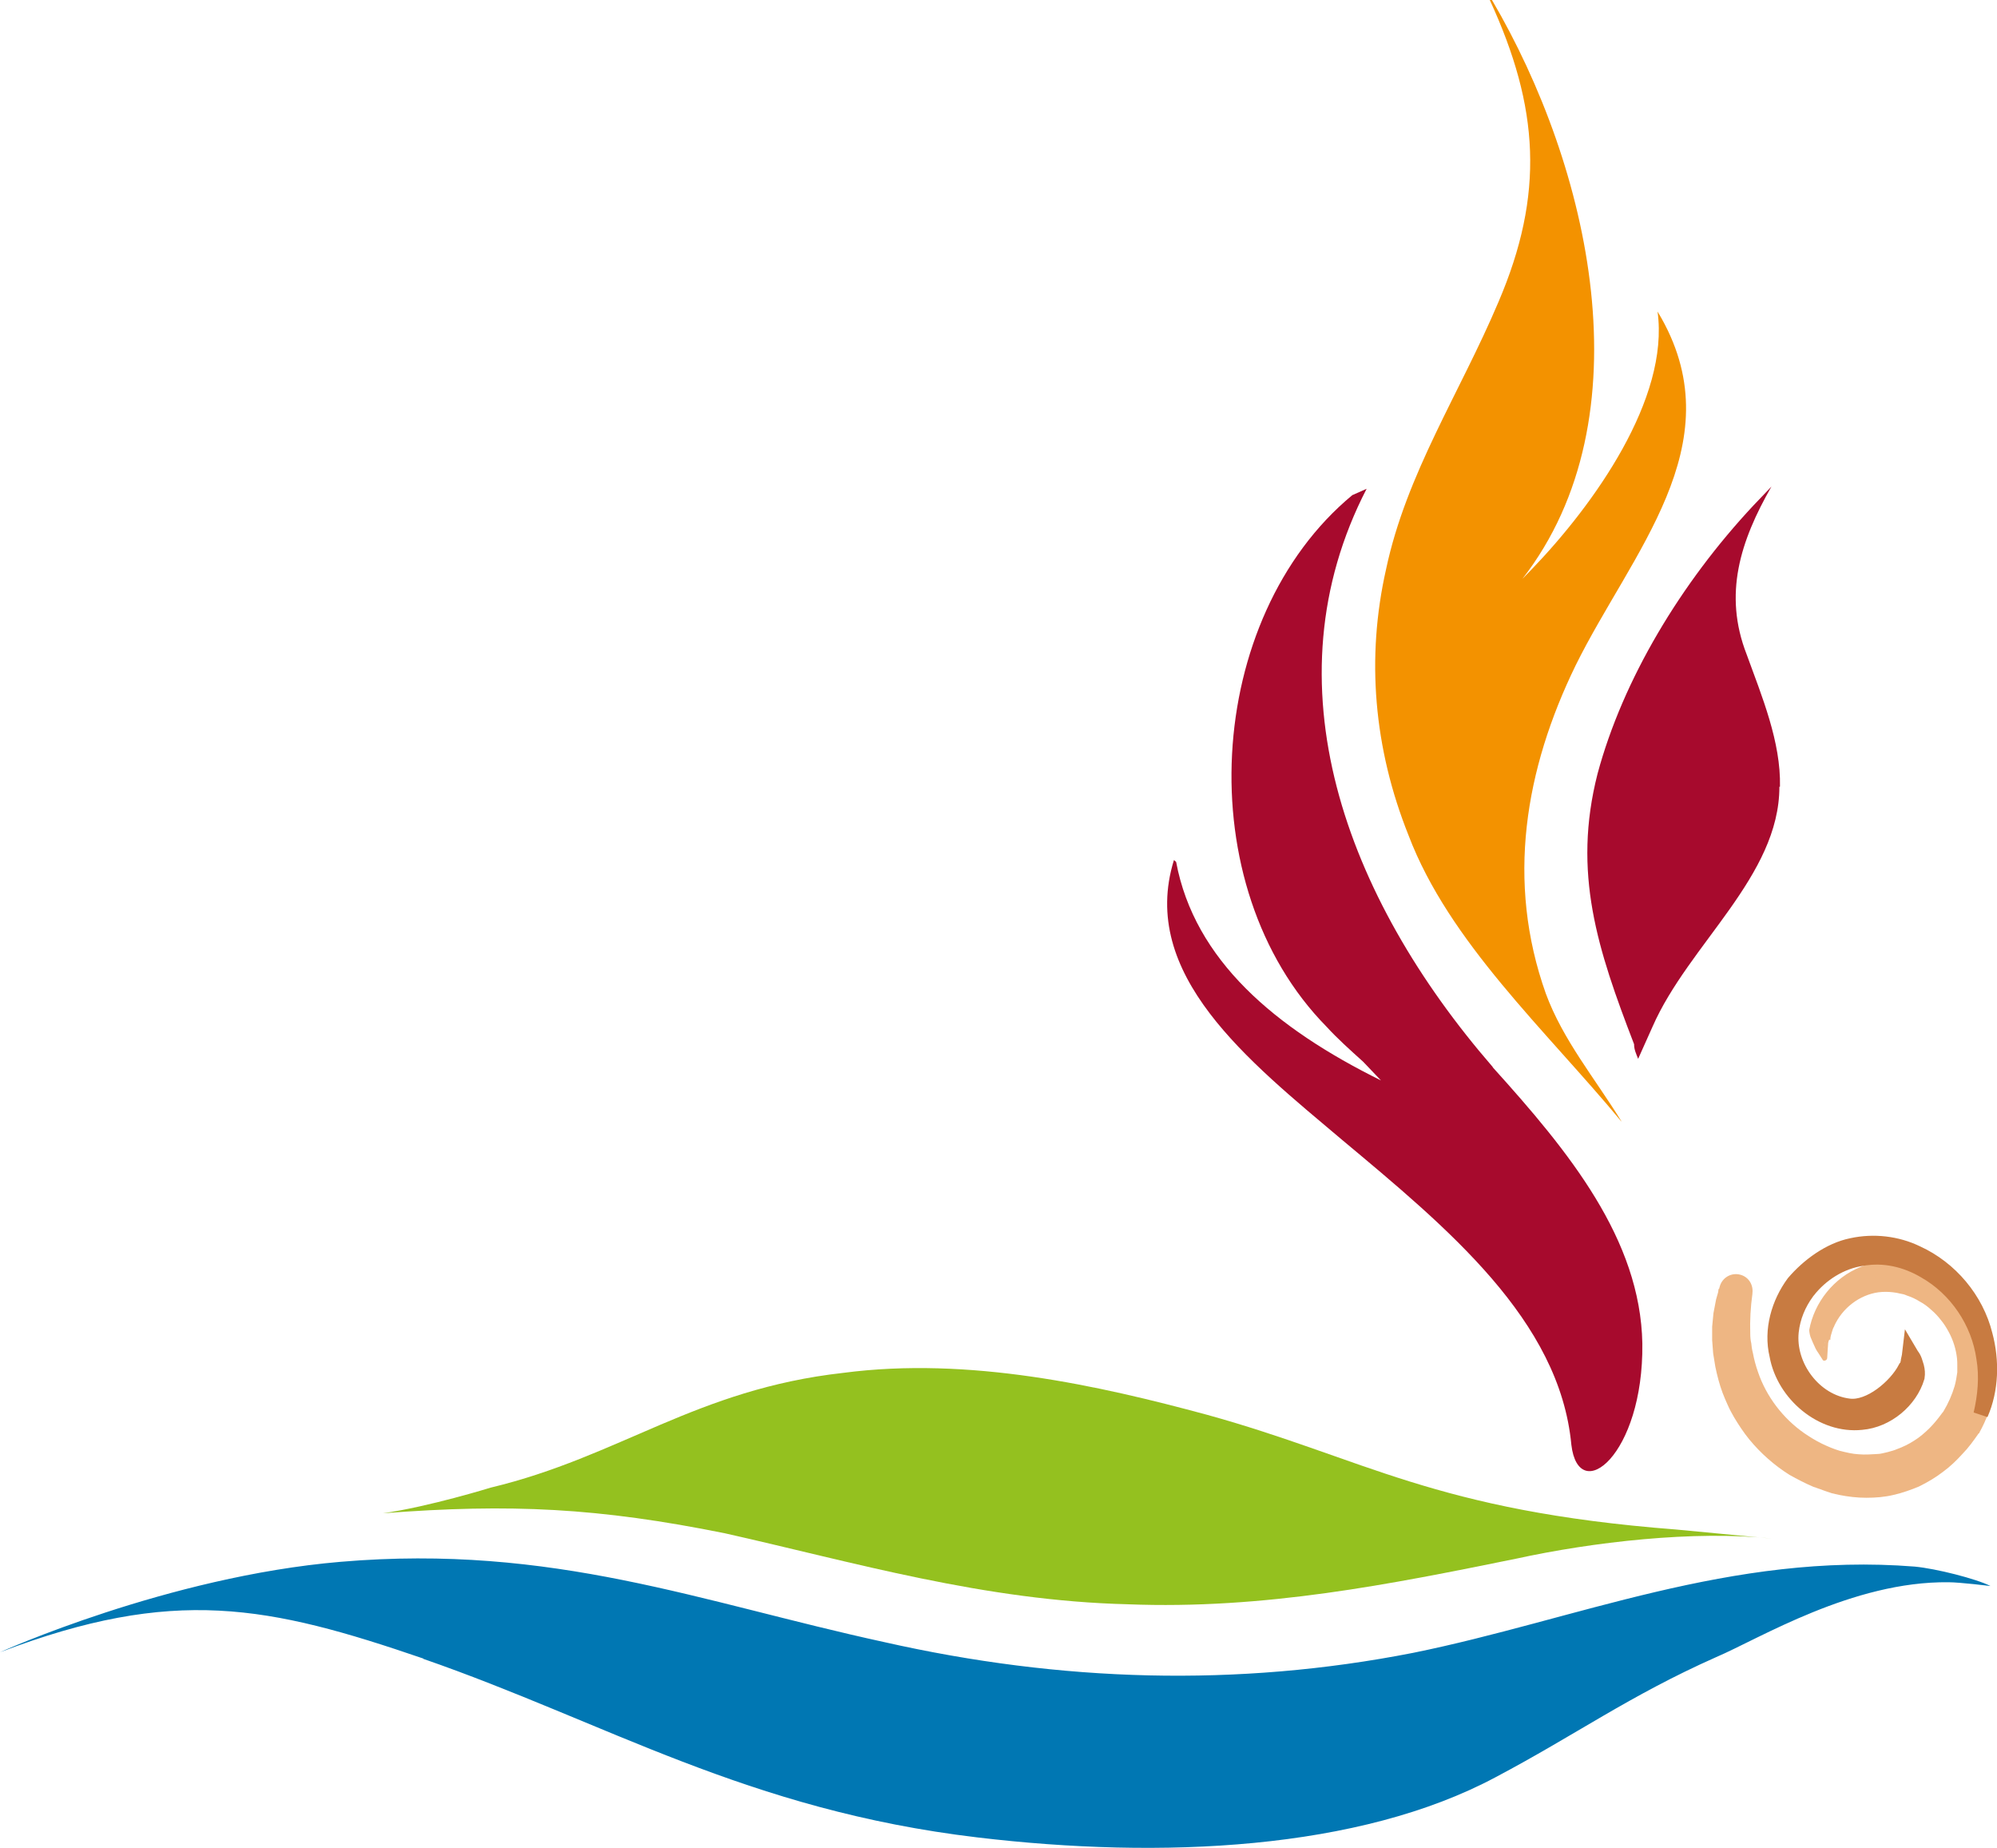 <?xml version="1.0" encoding="UTF-8"?> <svg xmlns="http://www.w3.org/2000/svg" id="Ebene_2" viewBox="0 0 137.84 127.52"><defs><style> .cls-1 { fill: #c87b41; } .cls-2 { fill: #eeb683; } .cls-3 { fill: #94c11f; } .cls-4 { fill: #0077b3; } .cls-5 { fill: #f39200; } .cls-6 { fill: none; stroke: #c87b41; stroke-linecap: round; stroke-miterlimit: 10; stroke-width: 1.01px; } .cls-7 { fill: #a70a2d; } </style></defs><g id="Ebene_1-2" data-name="Ebene_1"><path class="cls-4" d="M29.2,114.47c12.68,4.4,22.35,10.44,38.27,12.33,12.68,1.51,26.34.88,35.77-4.16,5.47-2.89,9.24-5.63,15.21-8.28,2.98-1.27,9.41-5.25,16.05-5.17.77,0,2.89.26,2.89.26-.99-.5-3.74-1.2-5.23-1.34-12.68-1.01-23.42,3.68-34.61,5.95-12.17,2.39-24.34,2.01-36.52-.74-12.68-2.76-22.85-6.79-37.52-5.54-11.93,1.01-23.51,6.24-23.51,6.24,12.02-4.58,18.54-3.22,29.23.44"></path><path class="cls-3" d="M77.83,110.71c9.44.37,18.13-1.38,26.84-3.15,5.21-1.14,12.33-1.97,17.64-1.38l-6.63-.63c-16.75-1.29-21.45-4.9-32.38-7.92-7.44-2.01-16.4-4.03-25.09-2.89-10.18,1.14-15.41,5.78-24.34,7.92,0,0-4.23,1.31-7.44,1.77,8.84-.68,14.91-.37,23.6,1.38,8.95,2.01,17.89,4.66,27.82,4.9"></path><path class="cls-7" d="M122.86,54.29c.07-3.09-1.25-6.24-2.3-9.13-1.62-4.16-.44-7.82,1.71-11.58l-1.25,1.31c-5.01,5.36-9,12-10.75,18.5-1.75,6.85,0,12.13,2.52,18.67,0,.37.13.63.28,1.01l.99-2.21c2.5-5.71,8.76-10.38,8.76-16.57"></path><path class="cls-7" d="M103.04,73.64c-10.2-11.76-15.63-26.51-8.71-39.91l-.99.44c-10.2,8.45-11.34,26.97-1.77,36.69.72.79,1.62,1.6,2.52,2.41l1.23,1.29c-7.31-3.61-12.87-8.3-14.14-15.08l-.15-.13c-2.45,7.9,5.17,13.88,11.58,19.29,7.29,6.09,15.04,12.46,15.85,21.06.5,4.25,4.99.72,4.9-6.98-.13-7.2-5.06-13.24-10.33-19.07"></path><path class="cls-5" d="M111.91,77.37c-1.84-2.98-4.03-5.6-5.21-8.8-2.76-7.75-1.44-15.48,2.06-22.66,3.85-7.79,10.84-15.15,5.93-23.93l-.28-.48c.83,6.02-4.4,13.33-8.65,17.75l-.68.7c8.67-11.16,4.66-28.44-2.1-39.95h-.15c3.42,7.42,3.79,13.4.59,20.86-2.65,6.26-6.35,11.82-7.75,18.43-1.38,6.11-.85,12.35,1.55,18.35,2.8,7.38,9.46,13.44,14.69,19.75"></path><path class="cls-2" d="M126.07,92.43c.04-.18.18-.7.26-.85.66-1.6,2.25-2.65,3.94-2.61,2.8.04,5.23,2.71,5.21,5.52,0,1.18-.35,2.32-.94,3.31h0s-.04.07-.07.11c-.92,1.51-2.41,2.65-4.12,3.09-1.66.46-3.48.24-5.06-.48-2.69-1.16-4.75-3.68-5.45-6.55-.39-1.49-.37-3.28-.18-4.77-.68,2.06-.53,4.6.24,6.66,1.01,2.8,3.35,5.08,6.13,6.04,1.69.61,3.59.66,5.28.07,1.77-.55,3.35-1.99,4.4-3.5,1.05-1.77,1.47-3.98.79-6-.88-3.06-4.2-5.39-7.36-4.73-2.04.39-3.7,2.12-4.14,4.16,0,.26.09.46.2.74.15.37.24.57.5.94l.13.22c0-.22.04-.44.07-.66,0-.09,0-.18.04-.26,0-.15.04-.28.09-.42"></path><path class="cls-2" d="M125.96,92.4c.02-.15.07-.31.11-.44.04-.15.07-.28.18-.46h0c.5-1.34,1.73-2.43,3.22-2.71.37-.07.74-.11,1.12-.09.18,0,.35,0,.55.04.2.02.37.07.55.11.37.09.72.24,1.05.42.33.18.66.37.94.61.31.22.57.48.81.77.26.28.48.59.68.9.39.63.68,1.36.81,2.12.04.2.07.37.07.57v.57c0,.37-.07.79-.13,1.14-.15.74-.44,1.47-.81,2.12l-.53-.94h0c.33,0,.61.26.61.59,0,.09,0,.18-.04.24-.02.07-.07.13-.11.2l-.09.11.09-.11c-.28.46-.61.92-.99,1.31s-.77.77-1.23,1.09c-.44.33-.94.59-1.44.81-.26.11-.53.18-.79.26-.28.07-.48.13-.77.18-.59.11-1.14.15-1.69.11-.55,0-1.12-.11-1.64-.22-.55-.13-1.07-.33-1.55-.53-.44-.18-1.01-.48-1.44-.77-1.86-1.18-3.33-2.93-4.18-4.99-.22-.5-.39-1.07-.5-1.58-.07-.22-.11-.53-.18-.81-.04-.31-.07-.55-.11-.83-.09-1.09-.04-2.17.09-3.24l2.23.53-.18.68-.11.72-.04.74v.74l.07.74.11.74c.09.48.24.96.39,1.42.07.2.2.55.28.72.09.2.2.42.31.63.24.44.5.85.81,1.23.61.77,1.36,1.44,2.19,1.99.42.26.85.5,1.31.7l.35.13.15.07.2.07.39.13.33.09c.44.11.94.15,1.42.2.48,0,.96,0,1.44-.13.48-.09.9-.22,1.44-.42.2-.11.37-.18.59-.31.2-.13.42-.24.61-.39.39-.28.79-.61,1.14-.99.37-.35.68-.77.99-1.16l-.04.07c.85-1.38,1.27-3.06.99-4.66-.04-.2-.09-.39-.13-.59l-.2-.63c-.13-.33-.31-.7-.53-1.05s-.48-.68-.77-.96c-.28-.31-.59-.57-.94-.83-.35-.24-.7-.46-1.07-.61s-.77-.31-1.18-.37c-.39-.09-.81-.11-1.23-.11-.2,0-.42.04-.61.07-.24.04-.44.09-.61.15-1.58.48-2.91,1.88-3.35,3.57v-.04c0,.13,0,.26.09.42l.09.22.09.24c.07.18.13.31.22.46l.24.46-.33.09.11-.68h0l.04-.26h0c.02-.13.07-.28.11-.42l.04-.11.2.07v.11c-.07.13-.09.26-.09.37h0l-.02.26h0l-.04.66c0,.09-.09.18-.2.18-.07,0-.11-.04-.13-.09h0l-.28-.44c-.11-.15-.2-.31-.26-.46l-.11-.24-.11-.26c-.09-.18-.13-.39-.15-.59h0v-.04c.35-1.9,1.69-3.61,3.57-4.36.26-.11.48-.15.7-.22.26-.04.5-.11.74-.13.5-.04,1.01-.04,1.51.02s.99.2,1.44.37c.46.18.92.42,1.34.68.42.26.83.57,1.18.92.37.35.7.72.99,1.14s.55.85.77,1.36l.24.66c.09.24.15.5.22.74.46,2.04.02,4.16-.96,5.91v.04h-.04c-.35.5-.7.99-1.12,1.42-.42.46-.85.88-1.36,1.25-.48.37-1.03.7-1.66,1.01-.48.2-1.14.44-1.73.57-.61.15-1.25.2-1.88.2s-1.25-.07-1.9-.2l-.48-.11-.39-.13-.2-.07-.24-.09c-.15-.04-.28-.11-.44-.15-.57-.24-1.12-.53-1.66-.83-1.05-.66-1.99-1.49-2.78-2.45-.39-.48-.74-1.01-1.05-1.53-.15-.26-.31-.55-.44-.85-.15-.33-.22-.5-.35-.83-.22-.59-.37-1.18-.5-1.8l-.15-.92-.07-.92v-.92l.09-.94.18-.94.26-.92c.18-.61.81-.96,1.42-.79.57.15.9.7.83,1.27v.04c-.13.92-.18,1.86-.15,2.76,0,.22.02.46.07.66.02.2.04.39.11.66.09.48.2.88.35,1.31.57,1.69,1.73,3.22,3.22,4.25.39.26.7.46,1.18.7.42.2.81.37,1.25.5.44.11.88.22,1.31.24.44.04.9,0,1.29-.02.22,0,.5-.09.7-.13.22-.07.44-.11.63-.2.42-.15.83-.35,1.2-.59.39-.24.72-.53,1.05-.85.33-.33.61-.68.88-1.05l.09-.11h0s-.04.07-.04.09l.57.83h-.02c-.33,0-.61-.28-.59-.63,0-.11.04-.22.09-.31.33-.55.59-1.14.77-1.75.09-.33.13-.61.18-.94v-.48c0-.15,0-.31-.02-.48-.07-.63-.26-1.25-.57-1.82-.15-.28-.33-.57-.53-.81-.2-.26-.42-.5-.68-.72-.24-.22-.5-.42-.79-.57-.28-.18-.57-.31-.9-.42-.15-.07-.31-.11-.46-.13-.15-.04-.31-.07-.5-.09-.33-.04-.66-.04-.99,0-1.31.18-2.5,1.09-3.06,2.34v.02c-.07.09-.11.24-.15.37-.04.13-.09.28-.11.44v.11l-.24-.04v-.11l-.09.11Z"></path><path class="cls-1" d="M131.5,94.44c-.66,1.25-2.45,2.76-3.87,2.58-2.39-.28-4.23-2.74-3.98-5.12.11-1.01.5-1.93,1.07-2.71h0s.04-.07.07-.09c.92-1.18,2.28-2.04,3.77-2.25,1.47-.26,2.98.09,4.27.85,2.19,1.23,3.74,3.52,4.09,6.02.22,1.29.09,2.63-.2,3.87.74-1.69.79-3.68.31-5.47-.61-2.47-2.41-4.6-4.71-5.65-1.4-.68-3-.85-4.49-.53-1.55.31-3.02,1.4-4.03,2.58-1.03,1.4-1.58,3.26-1.16,5.01.48,2.69,3.13,4.93,5.85,4.64,1.77-.15,3.37-1.51,3.85-3.13.04-.26.02-.48-.04-.72-.11-.33-.13-.53-.35-.81l-.13-.22c-.02.18-.07.42-.11.59,0,.07-.02.15-.04.22-.02.13-.07.24-.11.33h-.04Z"></path><path class="cls-6" d="M131.5,94.44c-.66,1.25-2.45,2.76-3.87,2.58-2.39-.28-4.23-2.74-3.98-5.12.11-1.01.5-1.93,1.07-2.71h0s.04-.07.07-.09c.92-1.18,2.28-2.04,3.77-2.25,1.47-.26,2.98.09,4.27.85,2.19,1.23,3.74,3.52,4.09,6.02.22,1.29.09,2.63-.2,3.87.74-1.69.79-3.68.31-5.47-.61-2.47-2.41-4.6-4.71-5.65-1.4-.68-3-.85-4.49-.53-1.55.31-3.02,1.4-4.03,2.58-1.03,1.4-1.58,3.26-1.16,5.01.48,2.69,3.13,4.93,5.85,4.64,1.77-.15,3.37-1.51,3.85-3.13.04-.26.02-.48-.04-.72-.11-.33-.13-.53-.35-.81l-.13-.22c-.02.18-.07.42-.11.59,0,.07-.02.15-.04.22-.02.13-.07.24-.11.33h-.04Z"></path></g></svg> 